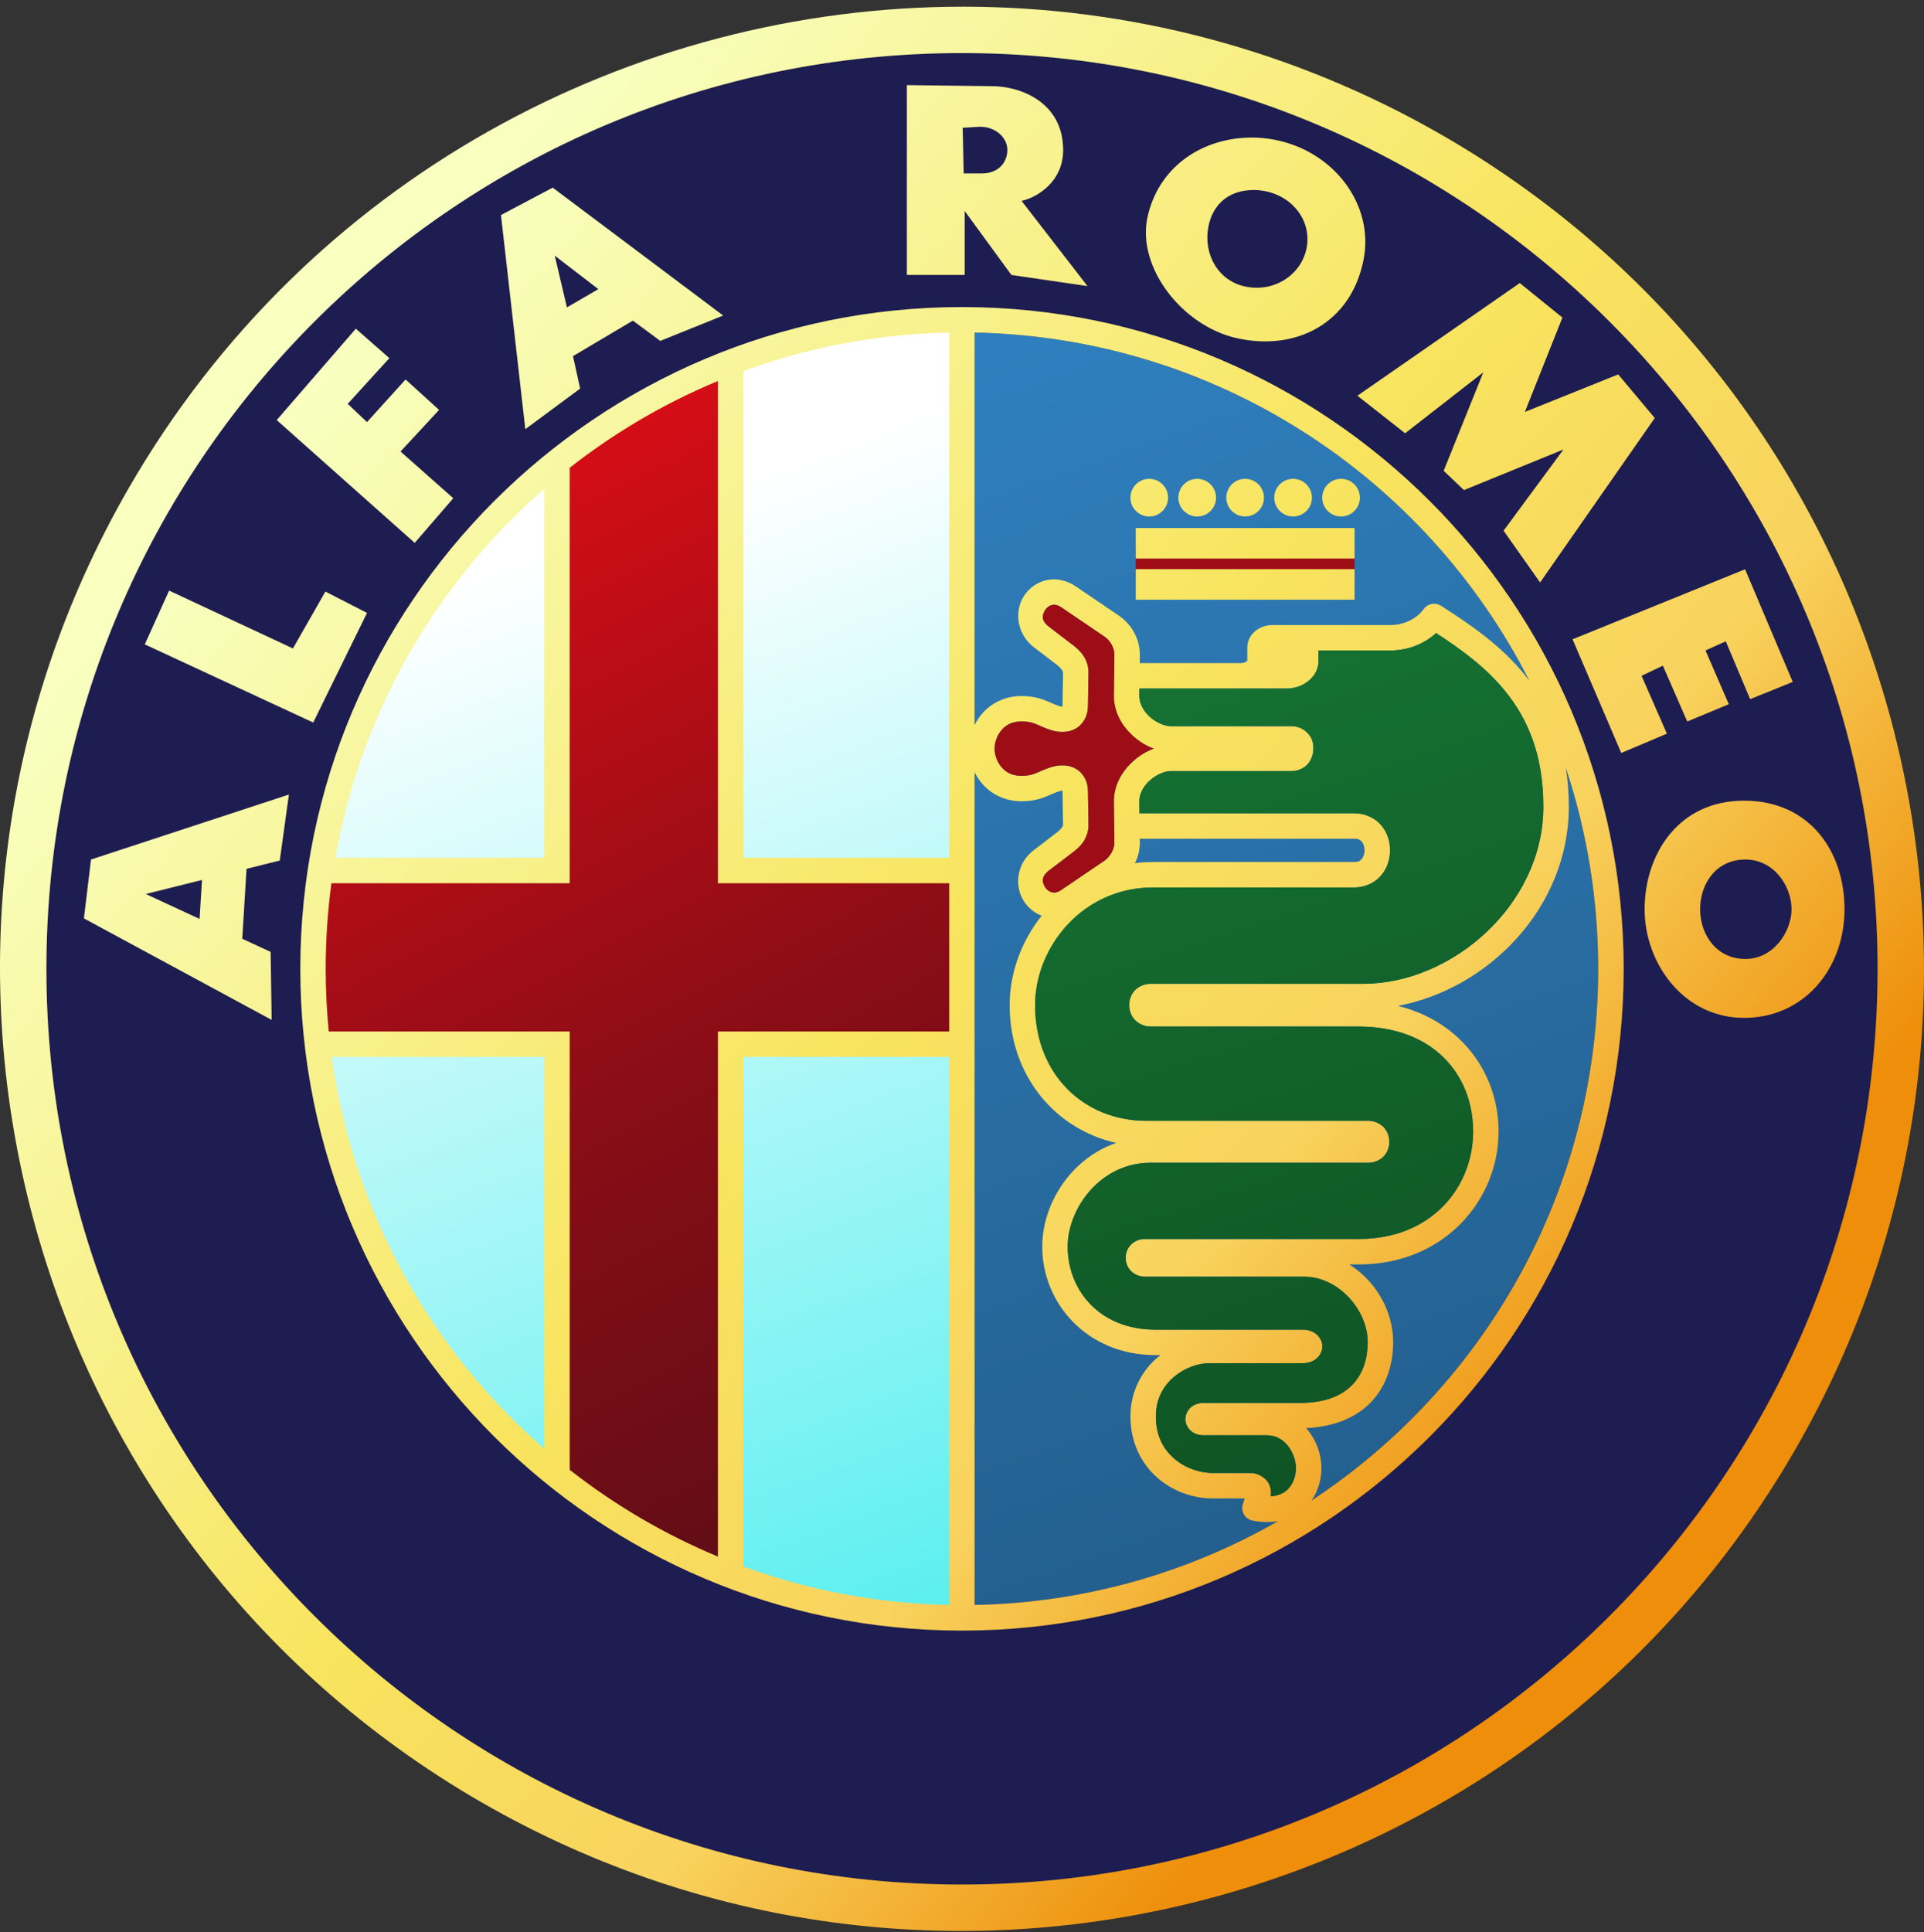 <svg width="240" height="241" viewBox="0 0 240 241" fill="none" xmlns="http://www.w3.org/2000/svg">
<rect x="0" y="0" width="240" height="241" fill="#333333" stroke="none"/>
<g clip-path="url(#clip0_1192_4470)">
<path d="M234.211 120.83C234.211 183.907 183.077 235.04 120 235.04C56.923 235.04 5.79 183.907 5.79 120.83C5.79 57.753 56.923 6.619 120 6.619C183.077 6.619 234.211 57.753 234.211 120.83Z" fill="#1E1D51"/>
<path d="M119.556 40.668C109.801 40.851 100.443 42.587 91.744 45.624V108.323H119.556V40.668ZM68.967 59.353C54.464 71.663 44.236 88.64 40.759 107.874H68.967V59.353ZM90.76 130.567V196.115C99.688 199.146 109.291 200.88 119.302 201.063V130.567H90.76ZM40.667 130.746C43.559 151.229 54.003 169.347 69.146 182.299V130.746H40.667Z" fill="url(#paint0_linear_1192_4470)"/>
<path d="M121.579 41.477C164.674 42.319 199.356 77.537 199.356 120.833C199.356 164.129 164.674 199.327 121.579 200.17V41.477Z" fill="url(#paint1_linear_1192_4470)"/>
<path d="M89.671 46.621V110.102H119.121V128.841H89.671V195.208C82.916 192.42 76.569 188.731 70.802 184.242V128.841H40.121C39.862 126.21 39.732 123.567 39.732 120.923C39.732 117.304 39.975 113.688 40.461 110.102H70.801V57.591C76.569 53.101 82.916 49.411 89.671 46.621Z" fill="url(#paint2_linear_1192_4470)"/>
<path d="M141.668 68.201H168.968V72.01H141.668V68.201Z" fill="#9D0D16"/>
<path d="M120.333 0.834C78.786 0.768 38.333 22.294 16.082 60.834C-17.037 118.197 2.642 191.631 60.004 224.749C117.366 257.867 190.801 238.19 223.918 180.827C257.036 123.465 237.359 50.031 179.996 16.913C161.175 6.046 140.624 0.866 120.333 0.834ZM120 6.619C183.044 6.619 234.212 57.787 234.212 120.831C234.212 183.875 183.044 235.042 120 235.042C56.956 235.042 5.788 183.875 5.788 120.831C5.788 57.787 56.956 6.619 120 6.619ZM113.123 10.619V34.292H120.337V26.317L126.162 34.292L135.654 35.681L127.428 25.051C129.233 24.676 132.618 22.759 132.618 18.722C132.618 12.678 127.175 10.746 123.758 10.746L113.123 10.619ZM122.238 15.809C124.2 15.809 125.591 17.139 125.654 18.595C125.718 20.051 124.711 21.631 122.492 21.631H120.21L120.087 15.936L122.238 15.809ZM156.244 17.155C156.116 17.154 155.986 17.156 155.859 17.159C149.635 17.285 144.373 21.059 143.114 27.221C141.859 33.359 147.434 40.622 154.248 42.169C161.641 43.847 168.541 40.337 170.096 32.368C171.428 25.544 166.413 18.844 158.966 17.424C158.05 17.25 157.14 17.16 156.244 17.155ZM68.947 23.404L62.491 26.821L65.527 53.529L72.364 48.466L71.479 44.419L78.947 39.987L82.363 42.518L90.212 39.356L68.947 23.404ZM156.411 23.698C156.849 23.699 157.295 23.739 157.744 23.825C161.337 24.51 163.618 27.616 162.989 30.912C162.361 34.207 159.059 36.45 155.466 35.764C151.873 35.079 150.1 31.6 150.728 28.305C151.278 25.422 153.339 23.689 156.411 23.698ZM69.201 31.884L74.642 36.062L70.717 38.34L69.201 31.884ZM189.579 35.304L169.326 49.355L175.275 54.037L185.024 46.443L180.084 58.72L182.615 61.124L195.024 56.061L187.556 66.188L192.111 72.644L206.415 52.137L201.856 46.696L190.21 51.379L194.896 39.606L189.579 35.304ZM120 38.296C74.458 38.296 37.461 75.293 37.461 120.835C37.461 166.377 74.458 203.37 120 203.37C165.542 203.37 202.539 166.377 202.539 120.835C202.539 75.293 165.542 38.296 120 38.296ZM44.389 40.998L34.517 52.391L51.73 67.707L56.543 62.14L49.96 56.315L54.77 51.125L50.591 47.327L45.782 52.645L43.377 50.367L48.568 44.669L44.389 40.998ZM118.405 41.478V106.983H92.728V46.276C100.76 43.336 109.399 41.656 118.405 41.478ZM121.579 41.478C151.803 42.069 177.887 59.569 190.774 84.904C190.608 84.683 190.439 84.465 190.266 84.25C187.108 80.328 183.131 77.727 179.743 75.548C179.473 75.375 179.158 75.288 178.838 75.298C178.594 75.305 178.355 75.368 178.14 75.482C177.925 75.597 177.738 75.759 177.596 75.957C176.807 77.049 175.319 77.957 173.378 77.957H158.756C158.022 77.957 157.325 78.156 156.724 78.591C156.123 79.027 155.589 79.805 155.589 80.726V82.393C155.582 82.402 155.569 82.428 155.506 82.476C155.363 82.586 155.082 82.702 154.768 82.702H142.169L142.181 81.651V81.631C142.181 79.713 141.203 77.97 139.693 76.869L139.669 76.849L139.65 76.838L134.142 73.104L134.134 73.096L134.126 73.092C133.25 72.513 132.27 72.239 131.345 72.259C131.041 72.265 130.739 72.305 130.444 72.378C129.282 72.662 128.337 73.396 127.726 74.334C126.504 76.209 126.785 79.174 129.135 80.853L131.718 82.829L131.738 82.845L131.757 82.857C132.301 83.246 132.603 83.716 132.603 83.845L132.539 88.031V88.055C132.539 88.106 132.531 88.119 132.527 88.139C132.455 88.138 132.316 88.122 132.027 88.028C131.416 87.827 130.953 87.569 130.234 87.297C129.515 87.026 128.59 86.809 127.4 86.809C125.306 86.809 123.586 87.755 122.508 89.012C122.142 89.439 121.83 89.909 121.579 90.412V41.478H121.579ZM89.553 47.518V110.157H118.405V128.648H89.553V194.136C82.93 191.382 76.711 187.741 71.066 183.315V128.648H41.009C40.755 126.051 40.628 123.444 40.628 120.835C40.627 117.264 40.866 113.696 41.342 110.157H71.066V58.343C76.711 53.915 82.93 50.274 89.553 47.518ZM143.356 59.719C142.059 59.719 141.007 60.772 141.007 62.069C141.007 63.365 142.059 64.418 143.356 64.418C144.653 64.418 145.705 63.365 145.705 62.069C145.705 60.772 144.653 59.719 143.356 59.719ZM149.339 59.719C148.043 59.719 146.99 60.772 146.99 62.069C146.99 63.365 148.043 64.418 149.339 64.418C150.636 64.418 151.689 63.365 151.689 62.069C151.689 60.772 150.636 59.719 149.339 59.719ZM155.319 59.719C154.023 59.719 152.97 60.772 152.97 62.069C152.97 63.365 154.023 64.418 155.319 64.418C156.616 64.418 157.668 63.365 157.668 62.069C157.668 60.772 156.616 59.719 155.319 59.719ZM161.299 59.719C160.002 59.719 158.95 60.772 158.95 62.069C158.95 63.365 160.003 64.418 161.299 64.418C162.596 64.418 163.648 63.365 163.648 62.069C163.648 60.772 162.596 59.719 161.299 59.719ZM167.283 59.719C165.986 59.719 164.934 60.772 164.934 62.069C164.934 63.365 165.986 64.418 167.283 64.418C168.58 64.418 169.632 63.365 169.632 62.069C169.632 60.772 168.58 59.719 167.283 59.719ZM67.892 60.969V106.983H41.834C45.047 88.742 54.493 72.643 67.892 60.969ZM141.669 65.858V69.667H168.969V65.858H141.669ZM141.669 70.985V74.794H168.969V70.985H141.669ZM217.681 71.001L196.162 79.734L202.237 93.912L207.931 91.507L204.769 84.289L207.427 83.024L210.467 89.987L215.653 87.833L212.745 81.127L215.276 79.988L218.312 87.202L223.629 85.051L217.681 71.001ZM21.097 73.659L18.062 80.365L39.072 90.114L45.782 76.441L40.592 73.782L36.541 80.873L21.097 73.659ZM131.436 75.425C131.686 75.41 131.978 75.476 132.376 75.738L137.868 79.464C138.552 79.963 139.007 80.886 139.007 81.631L138.943 86.777V86.797C138.943 88.824 139.968 90.551 141.292 91.757C142.073 92.468 142.967 93.029 143.923 93.372C142.967 93.715 142.073 94.276 141.292 94.987C139.968 96.193 138.943 97.921 138.943 99.947V99.967L139.007 105.133C139.007 105.878 138.505 106.813 137.82 107.312L132.36 111.014C131.83 111.364 131.505 111.359 131.198 111.284C130.89 111.208 130.589 110.99 130.384 110.677C129.976 110.05 129.798 109.319 130.98 108.474L130.999 108.458L131.019 108.443L133.646 106.439C134.535 105.803 135.777 104.735 135.777 102.899V102.875L135.713 98.665C135.713 97.767 135.391 96.753 134.483 96.066C133.576 95.38 132.28 95.295 131.039 95.701C130.153 95.992 129.574 96.304 129.11 96.479C128.647 96.654 128.254 96.761 127.4 96.761C126.204 96.761 125.47 96.311 124.916 95.666C124.363 95.02 124.079 94.121 124.079 93.531V93.213C124.079 92.623 124.363 91.724 124.916 91.079C125.47 90.433 126.204 89.984 127.4 89.984C128.254 89.984 128.647 90.09 129.11 90.265C129.574 90.441 130.153 90.753 131.039 91.043C132.28 91.45 133.576 91.365 134.483 90.678C135.391 89.991 135.713 88.953 135.713 88.055L135.777 83.869V83.845C135.777 82.009 134.495 80.913 133.606 80.278L131.019 78.302L130.999 78.286L130.98 78.27C129.798 77.425 129.976 76.695 130.384 76.068C130.589 75.754 130.89 75.536 131.198 75.461C131.276 75.442 131.356 75.43 131.436 75.425ZM179.139 78.952C182.178 80.938 185.329 83.18 187.794 86.242C190.56 89.678 192.52 94.1 192.52 100.618C192.52 112.864 181.084 122.7 170.084 122.7H143.502C142.747 122.7 141.975 123.046 141.507 123.581C141.039 124.116 140.851 124.761 140.856 125.378C140.861 125.995 141.06 126.626 141.522 127.152C141.985 127.678 142.746 128.029 143.502 128.029H169.453C178.784 128.029 183.758 134.034 183.758 141.123C183.758 148.032 178.591 154.527 169.517 154.527H142.776C142.128 154.527 141.44 154.821 141.015 155.293C140.59 155.765 140.412 156.339 140.415 156.888C140.419 157.437 140.598 158.002 141.018 158.467C141.439 158.933 142.126 159.229 142.776 159.229H162.68C166.964 159.229 170.608 163.404 170.608 167.392C170.608 169.413 170.033 171.28 168.763 172.637C167.493 173.994 165.463 174.978 162.049 174.978H150.113C149.638 174.978 149.137 175.082 148.677 175.415C148.217 175.747 147.84 176.382 147.859 177.042C147.879 177.701 148.259 178.267 148.701 178.581C149.143 178.896 149.636 179.01 150.113 179.01H158.03C159.146 179.01 159.972 179.498 160.625 180.292C161.277 181.085 161.656 182.197 161.656 183.085C161.656 184.192 161.248 185.214 160.525 185.855C160.057 186.27 159.41 186.559 158.522 186.628C158.565 186.171 158.573 185.653 158.268 185.033C157.906 184.298 156.896 183.712 156.038 183.712H151.288C149.634 183.712 147.808 183.088 146.459 181.911C145.11 180.733 144.185 179.064 144.185 176.661C144.185 174.451 145.109 172.876 146.419 171.744C147.73 170.613 149.47 170.022 150.752 170.022H162.426C162.954 170.022 163.467 169.931 163.958 169.634C164.449 169.336 164.955 168.708 164.954 167.927C164.953 167.147 164.445 166.519 163.954 166.221C163.464 165.923 162.953 165.836 162.426 165.836H144.138C137.101 165.836 133.182 160.856 133.182 155.487C133.182 150.698 137.285 145.02 143.503 145.02H170.72C171.461 145.02 172.223 144.674 172.676 144.147C173.129 143.62 173.307 142.992 173.303 142.393C173.299 141.794 173.113 141.178 172.664 140.659C172.216 140.14 171.462 139.79 170.72 139.79H142.999C135.25 139.79 129.119 134.044 129.119 125.366C129.119 118.118 135.05 110.685 143.821 110.685H168.946C170.316 110.685 171.546 110.068 172.299 109.169C173.053 108.269 173.389 107.161 173.394 106.07C173.4 104.978 173.075 103.861 172.319 102.955C171.563 102.049 170.325 101.435 168.946 101.435H142.138L142.118 99.931C142.118 99.003 142.623 98.069 143.432 97.332C144.241 96.595 145.329 96.173 145.995 96.173H161.018C161.599 96.173 162.175 96.039 162.74 95.65C163.306 95.26 163.831 94.421 163.831 93.372C163.831 92.292 163.51 91.746 162.74 91.094C162.175 90.705 161.599 90.57 161.018 90.57H145.995C145.329 90.57 144.241 90.149 143.432 89.412C142.623 88.675 142.118 87.725 142.118 86.797L142.13 85.876H160.467C161.482 85.876 162.408 85.551 163.137 84.991C163.866 84.432 164.462 83.574 164.462 82.491V81.13H173.379C175.691 81.131 177.701 80.269 179.139 78.952ZM195.317 95.769C197.938 103.648 199.356 112.077 199.356 120.835C199.356 148.558 185.14 172.959 163.597 187.148C164.438 185.952 164.831 184.509 164.831 183.085C164.831 181.388 164.222 179.668 163.077 178.276C163.032 178.221 162.977 178.171 162.93 178.117C166.541 177.943 169.29 176.721 171.08 174.808C173.016 172.74 173.783 170.023 173.783 167.392C173.783 163.505 171.607 159.765 168.311 157.702H169.517C180.151 157.702 186.933 149.668 186.933 141.124C186.933 133.879 182.22 127.388 174.382 125.454C185.636 123.34 195.694 113.213 195.694 100.618C195.694 98.894 195.56 97.281 195.317 95.769ZM121.579 96.332C121.83 96.836 122.142 97.306 122.508 97.733C123.585 98.99 125.306 99.935 127.4 99.935C128.59 99.935 129.514 99.719 130.233 99.447C130.952 99.175 131.416 98.918 132.027 98.717C132.315 98.623 132.454 98.606 132.527 98.606C132.531 98.626 132.539 98.64 132.539 98.689V98.713L132.602 102.923C132.602 103.053 132.301 103.499 131.757 103.887L131.737 103.899L131.718 103.915L129.095 105.923C126.745 107.603 126.504 110.535 127.726 112.411C128.246 113.209 129.009 113.857 129.94 114.208C127.398 117.392 125.944 121.369 125.944 125.366C125.944 134.183 131.662 140.867 139.245 142.544C133.565 144.485 130.007 150.158 130.007 155.488C130.007 162.475 135.542 169.011 144.138 169.011H144.76C144.621 169.119 144.479 169.223 144.344 169.34C142.439 170.985 141.011 173.521 141.011 176.661C141.011 179.925 142.391 182.578 144.368 184.303C146.344 186.029 148.863 186.887 151.288 186.887H155.264C155.182 187.177 155.089 187.446 155.089 187.446C154.993 187.664 154.947 187.9 154.955 188.138C154.963 188.375 155.024 188.608 155.133 188.819C155.243 189.03 155.399 189.214 155.589 189.357C155.779 189.5 155.999 189.598 156.232 189.644C157.368 189.869 158.442 189.885 159.414 189.72C148.229 196.133 135.332 199.903 121.579 200.171V96.332ZM36.037 99.098L11.352 107.201L10.467 114.542L33.886 127.2L33.759 118.72L30.22 117.081L30.752 108.364L34.898 107.328L36.037 99.098ZM217.554 99.86C209.291 99.86 205.15 106.631 205.15 113.403C205.15 120.175 210.049 126.95 217.554 126.95C225.055 126.95 230.085 120.808 230.085 113.403C230.085 106.124 225.689 99.86 217.554 99.86ZM142.173 104.61H168.946C169.488 104.61 169.687 104.757 169.882 104.991C170.077 105.224 170.222 105.626 170.219 106.054C170.217 106.482 170.067 106.89 169.866 107.129C169.665 107.369 169.465 107.51 168.946 107.51H143.82C143.055 107.51 142.308 107.559 141.578 107.649C141.963 106.874 142.181 106.014 142.181 105.114V105.094L142.173 104.61ZM217.712 107.201C221.354 107.201 223.478 110.602 223.478 113.403C223.478 116.141 221.276 119.605 217.712 119.605C214.148 119.605 212.074 116.599 212.074 113.403C212.074 110.207 214.071 107.201 217.712 107.201ZM25.196 109.752L24.895 114.609L18.189 111.502L25.196 109.752ZM41.382 131.822H67.892V180.689C53.796 168.412 44.073 151.239 41.382 131.822ZM92.728 131.822H118.405V200.171C109.399 199.994 100.76 198.313 92.728 195.374V131.822Z" fill="url(#paint3_linear_1192_4470)"/>
<path d="M131.436 75.424C131.686 75.409 131.978 75.475 132.376 75.737L137.868 79.463C138.553 79.962 139.007 80.885 139.007 81.63L138.943 86.776V86.796C138.943 88.823 139.969 90.55 141.292 91.756C142.073 92.467 142.967 93.028 143.923 93.371C142.967 93.714 142.073 94.275 141.292 94.986C139.969 96.192 138.943 97.919 138.943 99.946V99.966L139.007 105.132C139.007 105.877 138.505 106.812 137.82 107.311L132.36 111.013C131.83 111.363 131.505 111.358 131.198 111.283C130.891 111.207 130.589 110.989 130.384 110.676C129.976 110.049 129.798 109.318 130.98 108.473L130.999 108.457L131.019 108.441L133.646 106.438C134.535 105.802 135.777 104.734 135.777 102.898V102.874L135.713 98.664C135.713 97.766 135.391 96.752 134.483 96.065C133.576 95.379 132.28 95.294 131.039 95.7C130.153 95.99 129.575 96.303 129.111 96.478C128.647 96.653 128.254 96.76 127.4 96.76C126.204 96.76 125.47 96.31 124.916 95.665C124.363 95.019 124.079 94.12 124.079 93.53V93.212C124.079 92.622 124.363 91.723 124.916 91.078C125.47 90.432 126.204 89.982 127.4 89.982C128.254 89.982 128.647 90.089 129.111 90.264C129.574 90.439 130.153 90.752 131.039 91.042C132.28 91.449 133.576 91.364 134.483 90.677C135.391 89.99 135.713 88.952 135.713 88.054L135.777 83.868V83.844C135.777 82.008 134.495 80.912 133.606 80.277L131.019 78.3L130.999 78.285L130.98 78.269C129.798 77.424 129.976 76.694 130.384 76.067C130.589 75.753 130.891 75.535 131.198 75.459C131.276 75.44 131.356 75.428 131.436 75.424Z" fill="#9D0D16"/>
<path d="M179.139 78.951C182.178 80.937 185.329 83.179 187.794 86.24C190.56 89.677 192.519 94.099 192.519 100.617C192.519 112.862 181.084 122.699 170.084 122.699H143.502C142.747 122.699 141.975 123.045 141.506 123.58C141.039 124.114 140.851 124.76 140.856 125.377C140.861 125.994 141.06 126.625 141.522 127.151C141.985 127.677 142.746 128.028 143.502 128.028H169.453C178.783 128.028 183.758 134.033 183.758 141.122C183.758 148.031 178.591 154.526 169.517 154.526H142.776C142.128 154.526 141.44 154.82 141.014 155.292C140.589 155.764 140.412 156.338 140.415 156.887C140.419 157.436 140.598 158.001 141.018 158.466C141.439 158.932 142.126 159.228 142.776 159.228H162.68C166.964 159.228 170.608 163.403 170.608 167.39C170.608 169.412 170.033 171.279 168.763 172.636C167.492 173.993 165.463 174.977 162.049 174.977H150.113C149.638 174.977 149.137 175.081 148.677 175.414C148.217 175.746 147.84 176.381 147.859 177.04C147.879 177.7 148.259 178.265 148.701 178.58C149.142 178.895 149.636 179.009 150.113 179.009H158.029C159.146 179.009 159.972 179.497 160.625 180.29C161.277 181.084 161.656 182.195 161.656 183.084C161.656 184.19 161.248 185.213 160.525 185.853C160.057 186.269 159.41 186.557 158.522 186.627C158.565 186.17 158.573 185.652 158.268 185.032C157.906 184.297 156.896 183.711 156.038 183.711H151.288C149.634 183.711 147.808 183.087 146.459 181.909C145.11 180.732 144.185 179.063 144.185 176.66C144.185 174.45 145.109 172.875 146.419 171.743C147.73 170.612 149.47 170.021 150.752 170.021H162.426C162.953 170.021 163.467 169.93 163.958 169.632C164.449 169.334 164.955 168.707 164.954 167.926C164.953 167.145 164.445 166.517 163.954 166.22C163.464 165.922 162.953 165.835 162.426 165.835H144.138C137.101 165.835 133.182 160.855 133.182 155.486C133.182 150.696 137.285 145.018 143.503 145.018H170.72C171.461 145.018 172.223 144.673 172.676 144.146C173.129 143.618 173.307 142.991 173.303 142.392C173.299 141.793 173.113 141.177 172.664 140.658C172.216 140.139 171.462 139.789 170.72 139.789H142.999C135.25 139.789 129.119 134.042 129.119 125.365C129.119 118.117 135.05 110.683 143.821 110.683H168.946C170.316 110.683 171.546 110.067 172.299 109.167C173.053 108.268 173.389 107.16 173.394 106.068C173.4 104.977 173.075 103.859 172.319 102.954C171.563 102.048 170.325 101.434 168.946 101.434H142.138L142.118 99.93C142.118 99.002 142.623 98.068 143.432 97.331C144.241 96.594 145.329 96.172 145.995 96.172H161.018C161.599 96.172 162.175 96.038 162.74 95.648C163.306 95.259 163.831 94.419 163.831 93.371C163.831 92.291 163.51 91.744 162.74 91.093C162.175 90.704 161.599 90.569 161.018 90.569H145.995C145.329 90.569 144.241 90.148 143.432 89.41C142.623 88.674 142.118 87.724 142.118 86.796L142.13 85.875H160.466C161.482 85.875 162.408 85.55 163.137 84.99C163.866 84.431 164.462 83.573 164.462 82.49V81.129H173.378C175.691 81.13 177.701 80.268 179.139 78.951Z" fill="url(#paint4_linear_1192_4470)"/>
</g>
<defs>
<linearGradient id="paint0_linear_1192_4470" x1="72.344" y1="67.286" x2="123.434" y2="206.019" gradientUnits="userSpaceOnUse">
<stop stop-color="white"/>
<stop offset="1" stop-color="#53EEEF"/>
</linearGradient>
<linearGradient id="paint1_linear_1192_4470" x1="122.521" y1="44.981" x2="175.995" y2="198.251" gradientUnits="userSpaceOnUse">
<stop stop-color="#2F7FBE"/>
<stop offset="1" stop-color="#225D8B"/>
</linearGradient>
<linearGradient id="paint2_linear_1192_4470" x1="53.111" y1="65.036" x2="123.426" y2="202.448" gradientUnits="userSpaceOnUse">
<stop stop-color="#D50D16"/>
<stop offset="0.5" stop-color="#880D16"/>
<stop offset="1" stop-color="#520D16"/>
</linearGradient>
<linearGradient id="paint3_linear_1192_4470" x1="37.688" y1="50.526" x2="193.002" y2="183.184" gradientUnits="userSpaceOnUse">
<stop stop-color="#F8FFBF"/>
<stop offset="0.509" stop-color="#F8E45E"/>
<stop offset="0.75" stop-color="#F8D35E"/>
<stop offset="1" stop-color="#EE8E0A"/>
</linearGradient>
<linearGradient id="paint4_linear_1192_4470" x1="149.586" y1="87.291" x2="181.089" y2="180.961" gradientUnits="userSpaceOnUse">
<stop stop-color="#157031"/>
<stop offset="1" stop-color="#0F5324"/>
</linearGradient>
<clipPath id="clip0_1192_4470">
<rect width="240" height="239.997" fill="white" transform="translate(0 0.834)"/>
</clipPath>
</defs>
</svg>
